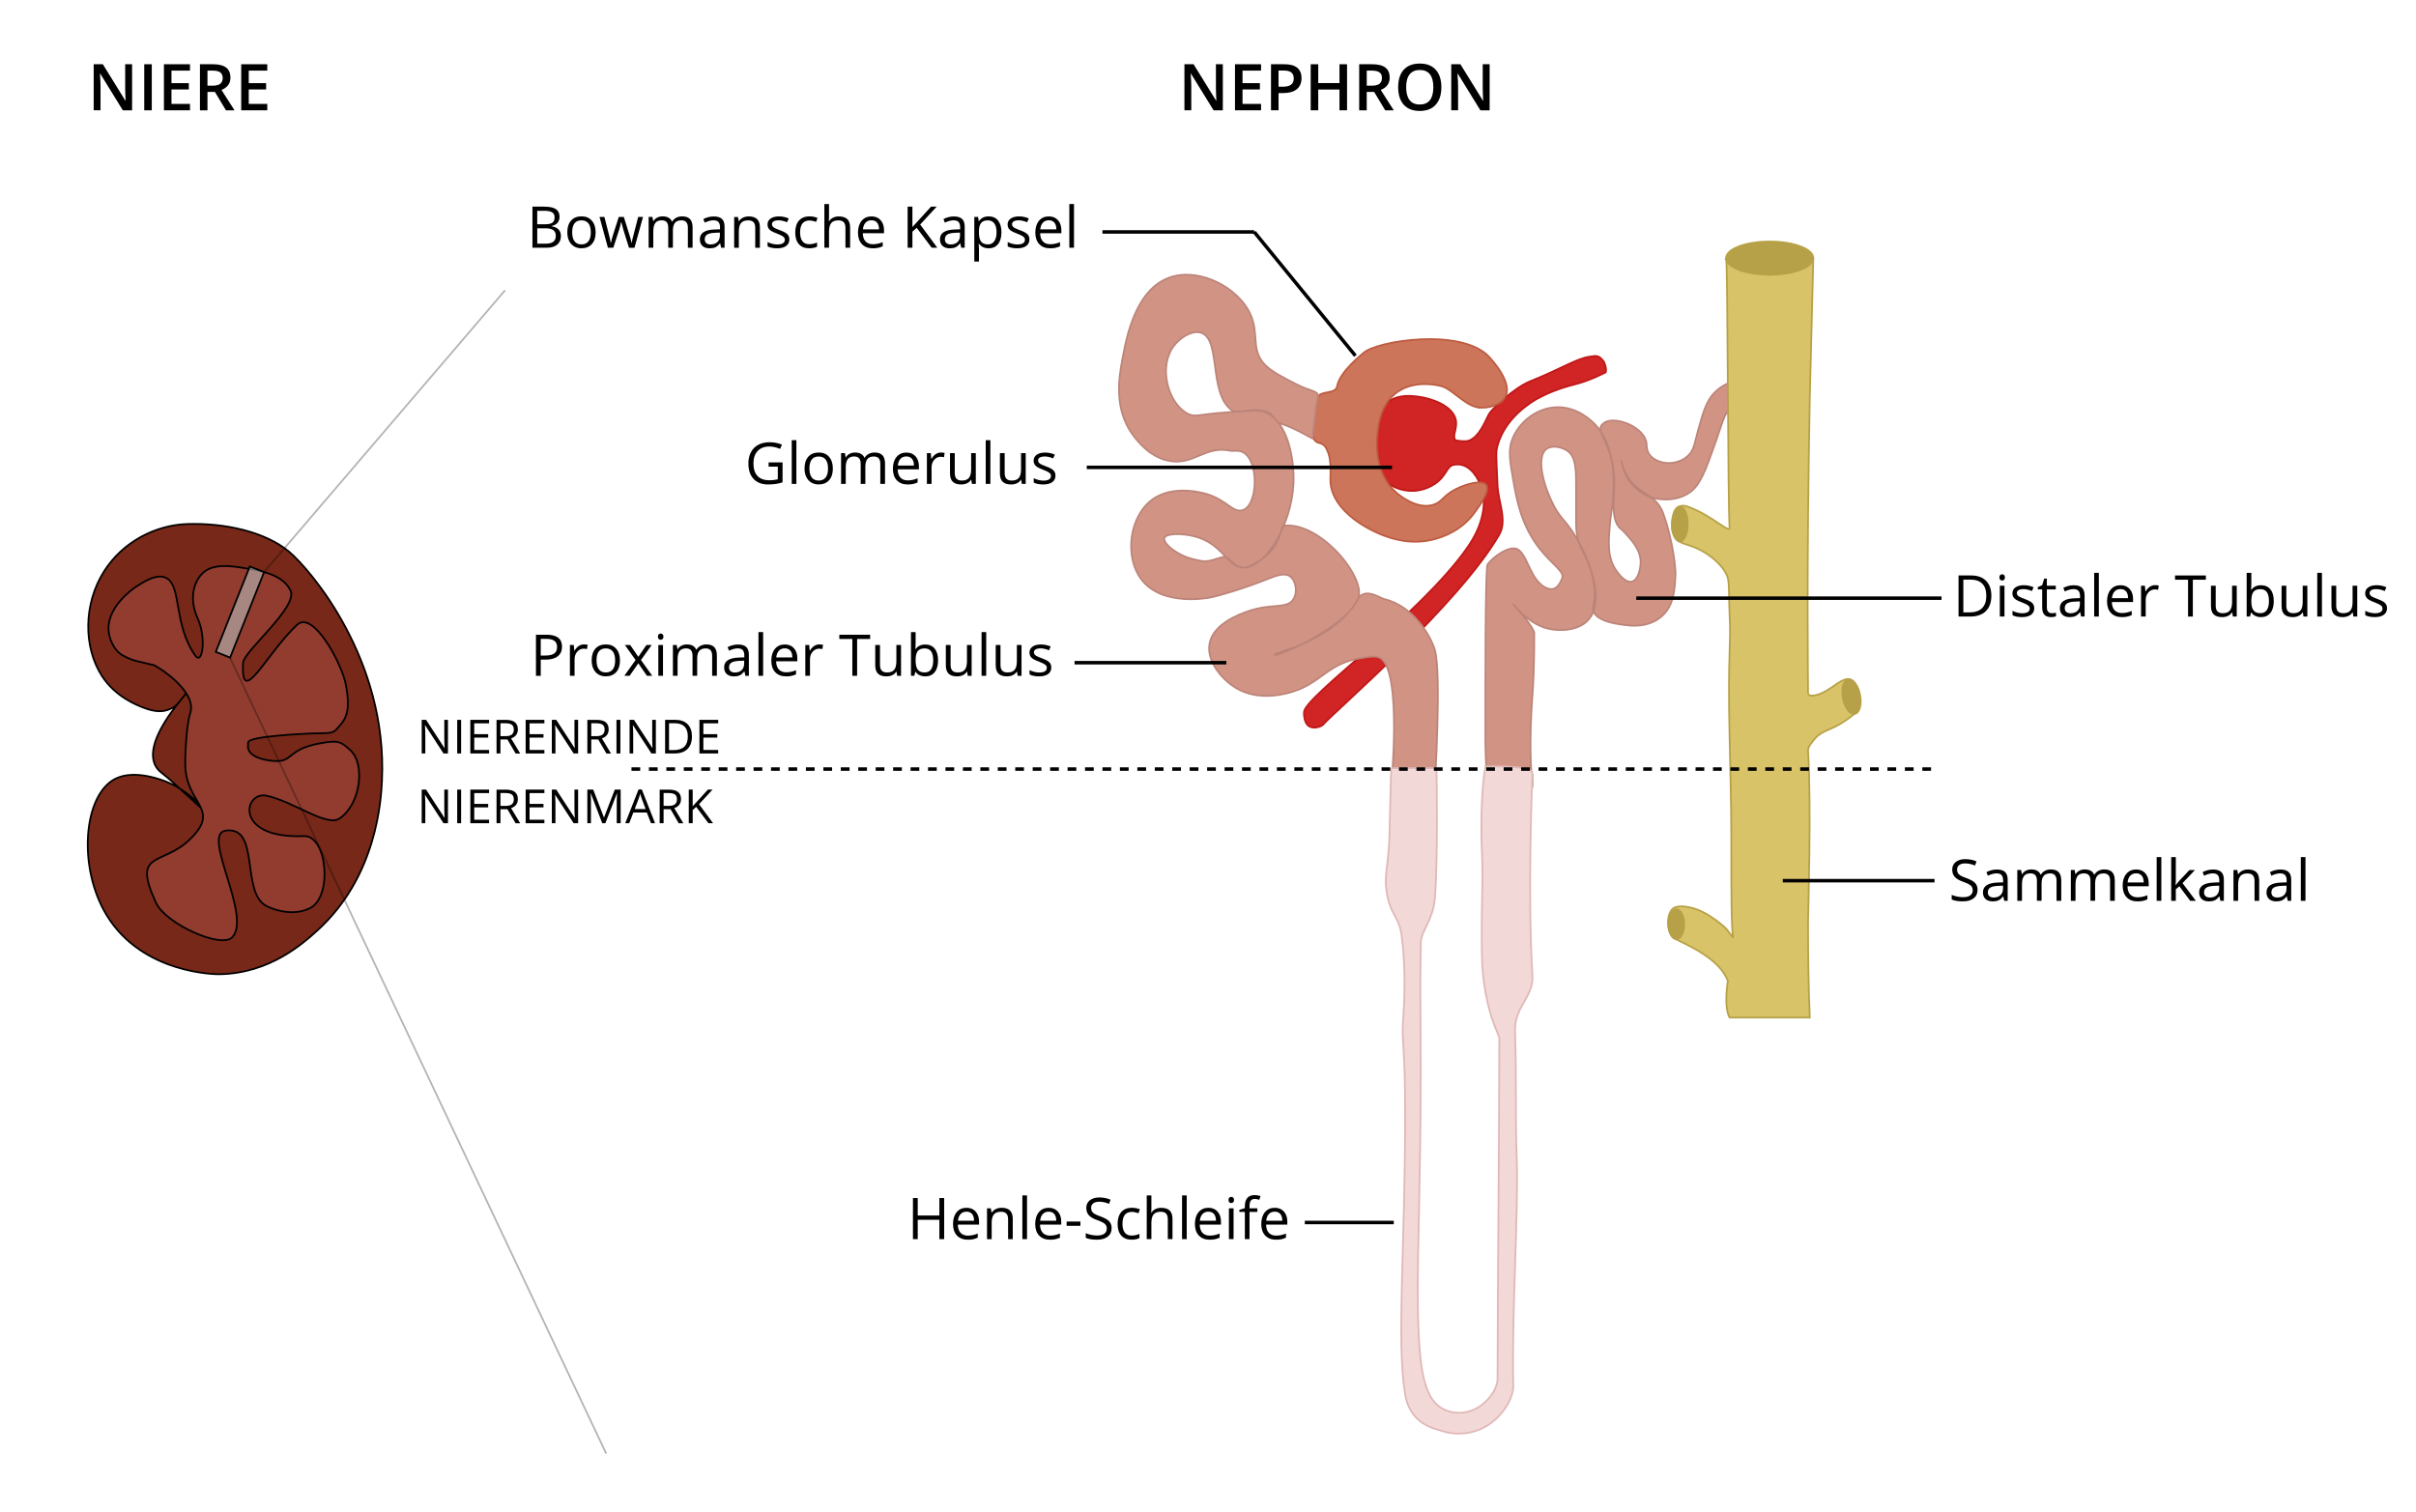 <?xml version="1.0" encoding="UTF-8"?>
<svg xmlns="http://www.w3.org/2000/svg" version="1.1" viewBox="0 0 1385 867">
  <defs>
    <style>
      .cls-1 {
        fill: #d12424;
        stroke: #bf1717;
      }

      .cls-1, .cls-2, .cls-3, .cls-4, .cls-5, .cls-6, .cls-7, .cls-8, .cls-9, .cls-10, .cls-11, .cls-12, .cls-13 {
        stroke-miterlimit: 10;
      }

      .cls-2 {
        opacity: .3;
      }

      .cls-2, .cls-3, .cls-8, .cls-9, .cls-10, .cls-12 {
        stroke: #000;
      }

      .cls-2, .cls-12 {
        fill: #b5b5b5;
        fill-opacity: .62;
      }

      .cls-3 {
        stroke-dasharray: 5 5;
      }

      .cls-3, .cls-10 {
        fill: none;
        stroke-width: 2px;
      }

      .cls-4 {
        fill: #d8c368;
      }

      .cls-4, .cls-5, .cls-6 {
        stroke: #b7a148;
      }

      .cls-5, .cls-6 {
        fill: #b7a148;
      }

      .cls-6 {
        stroke-width: 1.03px;
      }

      .cls-7 {
        fill: #d19484;
        stroke: #bc8479;
      }

      .cls-8 {
        fill: #913c2f;
      }

      .cls-9 {
        fill: #772818;
      }

      .cls-11 {
        fill: #cc755a;
        stroke: #bc5b40;
      }

      .cls-13 {
        fill: #f2d9d7;
        stroke: #e0b8b6;
      }
    </style>
  </defs>
  <g>
    <g id="Ebene_1">
      <path class="cls-1" d="M747.5,408.5c0-9,67-56,94-95,9.1-13.15,11.24-26.39,7-36-2.49-5.63-7.29-12.4-15-11-4.44.8-3.98,6.36-11,11-1.59,1.05-6.03,3.71-12,4-6.89.34-14.19-2.54-19-8-7.16-8.12-7.75-15.46-7-21,.74-5.42,3.9-16.94,11-22,6.46-4.61,13.95-3.56,18-3,6.9.96,19.03,4.92,21,13,1.3,5.3-2.47,9.59,0,12,0,0,5.57,1.13,8,0,5.51-2.56,8.32-9.6,11-15,1.17-2.37,14-15,24-19,17.42-6.97,26.61-13.11,34-14,3.26-.39,4.93-1.31,8,3,0,0,1.77,3.9,1,6,0,0-8.9,4.75-18,7-8.76,2.16-16.41,5.45-21,8-3.91,2.18-18.67,11.11-23,27-1.09,3.99-.76,5.64,0,23,.41,9.33,5.66,19.9,1,28-23,40-95,102-101,109-1.06,1.23-5.3,2.6-8,1-2.88-1.7-3-6.48-3-8Z"></path>
      <path class="cls-11" d="M846.5,233.5c-7.4-1.8-14.15-10.32-20-12-1.28-.37-14.58-3.99-25,3-10.54,7.07-11.58,20.59-12,26-.26,3.33-1.62,21.03,11,32,1.66,1.44,11.61,9.76,21,7,5.28-1.55,5.5-5.16,13-9,5.89-3.02,15.13-5.59,17.5-2.5,2.74,3.58-4.89,13.36-6,15-7.74,11.45-19.36,14.96-23,16-13.68,3.91-25.13-.18-30-2-2.61-.98-26.29-10.16-30-28-1.11-5.35,1.3-13.92-2.5-21.5-2.63-5.25-5.93-1.79-7.5-6.5s-.5-18.5,2.5-23.5c2.19-3.65,10.18-1.38,11-6,1.5-8.5,15-19,15-19,7-7,57-15,72.5,2.5,23.48,26.51-1.35,29.99-7.5,28.5Z"></path>
      <path class="cls-7" d="M755.5,227.5c.68-3.41-4.16-3.01-12-7-7.62-3.88-14.03-7.14-18-11-8.91-8.67-3.27-18.19-9-30-6.96-14.35-27.49-25.4-44-21-21.28,5.68-26.68,34.59-29,47-1.9,10.16-5.37,28.73,6,44,2.32,3.11,10,13.43,22,15,13.44,1.76,19.7-9.1,34-6,2.18.47,7.28-1.77,11,5,4.94,8.98,3.01,26.81-4,29-5.64,1.76-8.74-5.25-20-9-1.31-.44-19.47-6.21-32,3-13.15,9.67-16.18,32.97-6,46,12.25,15.69,38.77,10.27,40,10,4.62-1.01,17.23-4.59,31-10,5.57-2.19,10.62-4.4,14-2,3.37,2.39,4.48,8.93,2,13-3.66,5.99-12.47,2.23-26,7-4.68,1.65-19.5,6.87-22,18-2.28,10.17,6.7,21.02,15,26,13.67,8.2,29.72,3.05,33,2,15.98-5.13,19.65-15.84,38-19,6.36-1.1,9.53-1.64,12,0,12.4,8.27,6,74,6,74h25s4-66,0-79c-2.45-7.95-12.1-24.91-29-29-2.48-.6-11.14-6.89-15,0-14,25-49.21,30.6-48,32,1.44,1.67,41-16,48-32,5.25-12-22-45-43-42-1.43.2-.12,14.61-19,23-9,4-10.75-6.62-16-5-9.23,2.85-9.07,2.96-17,1-8.97-2.22-17.01-9.07-16-12,.94-2.72,9.95-2.77,17-1,16.68,4.18,18.78,17.57,28,18,12.85.6,27.87-24.53,29-48,.68-14.15-3.31-35.8-16-41-3.57-1.46-10.05-.98-23,0-15.73,1.18-17.15,2.71-21,1-10.62-4.72-17.32-24.1-10-37,2.8-4.94,8.89-9.68,14-10,16-1,6,35,21,45,3.43,2.28,16.93-3.94,23,3,7,8-.18.12,23,13,0,0,1-14,3-24Z"></path>
      <path class="cls-7" d="M852.5,448.5s-1-14.99-1-24c0-42,0-88,1-100,.19-2.3,10.1-10.8,16-10,7.28.99,8.15,19.61,19,23,4.79,1.5,6.84-3.05,8-6,1.48-3.76-5.77-7.75-13-17-10.53-13.48-13.07-27.96-15-39-2.11-12.03-3.16-18.05,0-25,4.05-8.91,13.72-16.73,25-17,11.9-.28,20.12,7.98,22,10,14.32,15.36,10.29,43.11,9,52-.1.69-.45,2.99-.69,6.16-.69,8.92-1.3,16.9,2.69,23.84,1.85,3.22,6.24,8.91,10,8,3.56-.86,4.93-7.25,5-11,.13-7.08-5.21-12.77-9-17-2.31-2.58-2.82-2.23-4-4-4-6-2.06-17.07-2-24,.2-24.05-13-30-6-35,5.85-4.18,21.4,1.7,24,10,.89,2.84-.03,5.08,2,8,3.05,4.4,9.01,4.91,10,5,.54.05,7.05.51,12-4,3.75-3.41,3.77-7.08,6-15,2.8-9.95,4.58-16.26,9-21,7.21-7.73,20.77-10.57,25-6,2.7,2.91,2.14,9.43-1,12-3.28,2.68-7.2-.69-12,1-5.44,1.91-6.56,8.39-11,21-5.81,16.48-8.84,24.8-15,29-9.22,6.28-20.38,3.18-21,3-9.39-2.76-13.92-10.18-15-12-1.94-3.28-3.28-10.11-3-9,5,20,19,16,24,30,5.76,16.13,7.15,32,7,35-.42,8.56-.87,17.82-8,24-7.8,6.76-18.28,5.25-20,5-1.27-.18-22.48-1.57-19-12,1-3,2-15-6-30-3.49-6.54-4-12-4-17v-19c0-9.46.3-18.43-5-22-3.3-2.22-8.81-3.42-12-1-6.21,4.71-1.44,21.52,4,32,3.51,6.76,5.91,8.21,10,14,10.06,14.24,20.37,40.61,10,52-5.71,6.27-16.39,6.57-23,5-12.19-2.9-19.65-14.34-20-14-.31.3,9,9,12,16,0,0,.26,19.44-1,36-2.06,26.98-.79,46.66,0,50,.03.15,0-11,0,2,0,6.68-19.04-.17-26-2Z"></path>
      <path class="cls-13" d="M797.5,440.5s-.32,13.67-1,39c-.49,18.46-3.69,22.26-1,35,2.22,10.53,6.6,11.49,8,22,2,15,2,32,1,46-1.29,18.04,1,11,1,57,0,78.03-5,129,0,160,2.84,17.58,17.57,19.84,21,21,8.38,2.83,18.36,1.77,26-3,9.72-6.06,15.17-16.37,15-23-1-40,3.06-99.23,2-130-1-29,0-45-1-73-.51-14.23,10.76-19.83,10-32-3-48,0-116,0-116,0-5-27-4-27-4,0,0-3.24,17.05-2,48,.94,23.52-.37,20.93,0,58,.07,6.61.3,19.84,5,36,2.12,7.31,5,12.37,5,14,0,52-1,153-1,195,0,5.99-5.71,14.45-14,18-5.35,2.29-12.42,2.32-18-1-5.35-3.18-8.01-8.65-10-16-5.01-18.48-3.79-62.43-3-99,2-92,.1-109,1-152,.14-6.69,6.94-12.78,8-25,2-23,1-75,1-75h-26Z"></path>
      <path class="cls-4" d="M989.5,148.5c-1.45,0,2.13.54,8,4,1.16.68,13.06,7.49,24,4,9.95-3.17,14.78-8.5,18-8,0,0-2,79-2,79-2,105-1,162-1,170,0,2.17,5.42,2.25,13-3,6.1-4.22,10.3-7.39,13-3,2.56,4.17,4.76,9.27,3,14-1.26,3.39-3.77,5.11-8,8-8.22,5.61-12.47,4.87-17,10-2.28,2.58-4.13,4.95-4,7,2,32,0,93,0,98,0,41.49,1,51,1,55h-46c-3.49-6.11-1-21-1-21-4.63-12.92-24-21-30-24-5.3-2.65-5.39-13.48-2-17,2.74-2.85,8.42-1.58,11-1,8.45,1.89,16.74,9.05,19,11,1.83,1.58,5.14,6.68,5,6-1-5-1-32-1-41,0-31,0-30.28-1-74-1.13-49.05,1-53,0-70-.43-7.24,0-17-1-21-1.42-5.69-9.53-14.01-20-18-4.32-1.65-7.42-1.79-10-5-3.13-3.9-2.12-9.53-1-14,1-4,4.23-5.35,8-4,14,5,24.33,15.91,24,12-1-12-1-154-2-154Z"></path>
      <ellipse class="cls-5" cx="1014.5" cy="148" rx="25" ry="9.5"></ellipse>
      <ellipse class="cls-5" cx="963" cy="300.5" rx="4.5" ry="10"></ellipse>
      <ellipse class="cls-6" cx="1061.39" cy="399.42" rx="5" ry="10.09" transform="translate(-56.21 206.95) rotate(-10.85)"></ellipse>
      <ellipse class="cls-5" cx="961" cy="530" rx="4.5" ry="8.5"></ellipse>
      <line class="cls-3" x1="362" y1="441" x2="1110" y2="441"></line>
      <line class="cls-10" x1="623" y1="268" x2="798" y2="268"></line>
      <line class="cls-10" x1="719" y1="133" x2="777" y2="204"></line>
      <line class="cls-10" x1="616" y1="380" x2="703" y2="380"></line>
      <line class="cls-10" x1="632" y1="133" x2="719" y2="133"></line>
      <line class="cls-10" x1="938" y1="343" x2="1113" y2="343"></line>
      <line class="cls-10" x1="1022" y1="505" x2="1109" y2="505"></line>
      <line class="cls-10" x1="748" y1="701" x2="799" y2="701"></line>
      <g>
        <path class="cls-9" d="M102.35,402.93c-2.13,2.76-4,3.38-6.28,4.17-2.5.87-6.74,1.56-14.33-1.5-3.17-1.28-15.59-5.97-23.29-17.94-10.8-16.8-10.6-41.39,1.2-60.05,10.84-17.14,29.7-26.47,47.4-27.11,21.85-.78,45.18,4.47,58.8,15.96,11.83,9.97,56.51,61.65,53.12,131.25-.5,10.27-2.66,54.51-36.81,85.63-7.97,7.26-27.42,24.98-56.61,25.31-1.75.02-43.78-.2-64.25-33.6-16.99-27.74-13.49-69.18,4.8-78.48,11.28-5.74,27.68.99,30.22,2.07,11.99,5.12,22.06,16.12,21.63,16.66-.54.66-17.02-15.76-25.33-22.17-19.63-15.12,25.32-57.35,25.52-57.21.1.07-6.79,5.37-15.76,17.02Z"></path>
        <path class="cls-8" d="M88.06,381.36c-9.61-2.37-10.8-2.01-17.18-5.25-6.43-3.27-8.14-11.32-8.35-12.41-2.9-14.74,13.96-26.25,15.03-26.96,4.33-2.87,12.42-8.23,17.89-5.25,8.73,4.75,3.94,26.61,16.46,44.38,4.23,6.01,6.44-10.26,1.43-21.24-4.85-10.62-2.69-20.14,2.39-25.53,6.08-6.47,17.5-4.52,25.77-3.1,8.58,1.47,20.69,3.54,25.05,12.65,4.53,9.45-26.83,34.62-27.2,41.52-1.43,26.72,13.36-5.49,31.02-21.95,9.03-8.42,25.74,22.23,27.92,34.6,1.11,6.31,2.79,15.86-2.62,22.19-7.1,8.31-1.68,3.59-37.22,6.92-19.01,1.78-15.95,3.74-16.22,5.25-.68,3.75,2.73,7.87,13.6,9.07,12.9,1.42,7.69-6.39,27.68-10.02,10.79-1.96,11.88-.87,17.18,3.82,9.01,7.97,6.01,31.43-6.2,39.37-7.27,4.72-26-9.64-41.52-13.12-13.24-2.97-19.33,24.81,21.24,23.14,13.37-.55,16.56,34.77,3.58,41.28-11.44,5.74-24.24-.76-25.05-1.19-15.03-7.92-3.24-46.4-23.62-43.19-13.6,2.15,15.36,49.02,4.06,61.08-6.37,6.8-38.17-7.76-43.66-19.57-14.32-30.78,3.58-20.76,19.8-36.98,17.27-17.27-2.39-19.46-3.1-41.75-.19-6.09.69-23.64,2.86-30.3,4.1-12.56-19.21-27-21-27.44Z"></path>
        <rect class="cls-12" x="133.16" y="324.58" width="8.83" height="52.73" transform="translate(139.42 -26) rotate(21.69)"></rect>
      </g>
      <line class="cls-2" x1="151.65" y1="327.7" x2="289.5" y2="166.5"></line>
      <line class="cls-2" x1="131.65" y1="376.7" x2="347.5" y2="833.5"></line>
    </g>
    <g id="Ebene_2">
      <g>
        <path d="M75.71,63.25h-5.29l-12.99-21.05h-.14l.09,1.17c.17,2.24.25,4.29.25,6.14v13.73h-3.92v-26.41h5.24l12.95,20.94h.11c-.02-.28-.07-1.29-.14-3.03-.07-1.74-.11-3.1-.11-4.07v-13.84h3.96v26.41Z"></path>
        <path d="M82.69,63.25v-26.41h4.32v26.41h-4.32Z"></path>
        <path d="M108.92,63.25h-14.94v-26.41h14.94v3.65h-10.62v7.19h9.95v3.61h-9.95v8.29h10.62v3.67Z"></path>
        <path d="M118.94,52.7v10.55h-4.32v-26.41h7.46c3.41,0,5.93.64,7.57,1.92,1.64,1.28,2.46,3.2,2.46,5.78,0,3.29-1.71,5.63-5.13,7.03l7.46,11.69h-4.91l-6.32-10.55h-4.26ZM118.94,49.12h3c2.01,0,3.47-.37,4.37-1.12.9-.75,1.35-1.85,1.35-3.32s-.49-2.57-1.46-3.22-2.45-.98-4.41-.98h-2.85v8.64Z"></path>
        <path d="M153.22,63.25h-14.94v-26.41h14.94v3.65h-10.62v7.19h9.95v3.61h-9.95v8.29h10.62v3.67Z"></path>
      </g>
      <g>
        <path d="M700.99,63.25h-5.29l-12.99-21.05h-.14l.09,1.17c.17,2.24.25,4.29.25,6.14v13.73h-3.92v-26.41h5.24l12.95,20.94h.11c-.02-.28-.07-1.29-.14-3.03-.07-1.74-.11-3.1-.11-4.07v-13.84h3.96v26.41Z"></path>
        <path d="M722.91,63.25h-14.94v-26.41h14.94v3.65h-10.62v7.19h9.95v3.61h-9.95v8.29h10.62v3.67Z"></path>
        <path d="M746.11,44.82c0,2.76-.9,4.87-2.71,6.34-1.81,1.47-4.38,2.2-7.71,2.2h-2.75v9.88h-4.32v-26.41h7.61c3.3,0,5.77.67,7.42,2.02,1.64,1.35,2.47,3.34,2.47,5.96ZM732.94,49.73h2.29c2.22,0,3.84-.39,4.88-1.16,1.04-.77,1.55-1.98,1.55-3.61,0-1.52-.46-2.65-1.39-3.4-.93-.75-2.37-1.12-4.34-1.12h-3v9.29Z"></path>
        <path d="M772.21,63.25h-4.34v-11.91h-12.18v11.91h-4.32v-26.41h4.32v10.8h12.18v-10.8h4.34v26.41Z"></path>
        <path d="M783.49,52.7v10.55h-4.32v-26.41h7.46c3.41,0,5.93.64,7.57,1.92,1.64,1.28,2.46,3.2,2.46,5.78,0,3.29-1.71,5.63-5.13,7.03l7.46,11.69h-4.91l-6.32-10.55h-4.26ZM783.49,49.12h3c2.01,0,3.47-.37,4.37-1.12.9-.75,1.36-1.85,1.36-3.32s-.49-2.57-1.46-3.22-2.45-.98-4.41-.98h-2.85v8.64Z"></path>
        <path d="M826.27,50.01c0,4.3-1.07,7.64-3.22,10.03-2.15,2.38-5.19,3.58-9.13,3.58s-7.05-1.18-9.19-3.55c-2.14-2.37-3.21-5.73-3.21-10.09s1.08-7.71,3.23-10.04c2.15-2.34,5.22-3.5,9.2-3.5s6.96,1.19,9.11,3.56c2.14,2.37,3.22,5.72,3.22,10.03ZM806.1,50.01c0,3.25.66,5.72,1.97,7.4,1.31,1.68,3.26,2.52,5.83,2.52s4.5-.83,5.81-2.49,1.96-4.14,1.96-7.43-.65-5.7-1.94-7.37c-1.29-1.67-3.23-2.51-5.79-2.51s-4.54.84-5.86,2.51c-1.32,1.67-1.98,4.13-1.98,7.37Z"></path>
        <path d="M853.94,63.25h-5.29l-12.99-21.05h-.14l.09,1.17c.17,2.24.25,4.29.25,6.14v13.73h-3.92v-26.41h5.24l12.95,20.94h.11c-.02-.28-.07-1.29-.14-3.03-.07-1.74-.11-3.1-.11-4.07v-13.84h3.96v26.41Z"></path>
      </g>
      <g>
        <path d="M440.6,265.13h8.01v11.46c-1.25.4-2.51.7-3.8.9s-2.78.31-4.48.31c-3.57,0-6.34-1.06-8.33-3.18-1.99-2.12-2.98-5.09-2.98-8.92,0-2.45.49-4.59,1.47-6.44.98-1.84,2.4-3.25,4.25-4.22s4.01-1.46,6.49-1.46,4.86.46,7.03,1.39l-1.06,2.42c-2.13-.9-4.17-1.35-6.14-1.35-2.87,0-5.11.85-6.72,2.56s-2.42,4.08-2.42,7.11c0,3.18.78,5.59,2.33,7.23,1.55,1.64,3.83,2.47,6.84,2.47,1.63,0,3.23-.19,4.79-.56v-7.25h-5.27v-2.45Z"></path>
        <path d="M456.54,277.48h-2.67v-25.07h2.67v25.07Z"></path>
        <path d="M477.45,268.63c0,2.88-.73,5.13-2.18,6.74s-3.45,2.42-6.01,2.42c-1.58,0-2.98-.37-4.21-1.11s-2.17-1.8-2.84-3.19-1-3.01-1-4.87c0-2.88.72-5.12,2.16-6.73s3.44-2.41,5.99-2.41,4.43.82,5.89,2.47,2.18,3.87,2.18,6.67ZM464,268.63c0,2.26.45,3.97,1.35,5.16s2.23,1.77,3.98,1.77,3.08-.59,3.99-1.76c.91-1.18,1.36-2.9,1.36-5.16s-.45-3.95-1.36-5.12c-.91-1.17-2.25-1.75-4.02-1.75s-3.07.57-3.96,1.72-1.34,2.86-1.34,5.14Z"></path>
        <path d="M504.65,277.48v-11.49c0-1.41-.3-2.46-.9-3.17-.6-.7-1.54-1.06-2.8-1.06-1.67,0-2.9.48-3.69,1.43s-1.19,2.43-1.19,4.42v9.86h-2.67v-11.49c0-1.41-.3-2.46-.9-3.17-.6-.7-1.54-1.06-2.82-1.06-1.68,0-2.9.5-3.68,1.51-.78,1-1.17,2.65-1.17,4.94v9.27h-2.67v-17.66h2.18l.44,2.42h.13c.5-.86,1.22-1.53,2.13-2.01.92-.48,1.95-.73,3.09-.73,2.76,0,4.57,1,5.41,3h.13c.53-.92,1.29-1.65,2.29-2.19s2.14-.81,3.42-.81c2,0,3.49.51,4.49,1.54s1.49,2.67,1.49,4.92v11.52h-2.67Z"></path>
        <path d="M520.3,277.8c-2.61,0-4.67-.79-6.18-2.38-1.51-1.59-2.26-3.8-2.26-6.62s.7-5.11,2.1-6.78c1.4-1.68,3.28-2.51,5.65-2.51,2.21,0,3.96.73,5.25,2.18s1.93,3.38,1.93,5.76v1.69h-12.17c.05,2.07.58,3.65,1.57,4.72s2.39,1.61,4.2,1.61c1.9,0,3.78-.4,5.64-1.19v2.38c-.95.41-1.84.7-2.68.88-.84.18-1.86.27-3.05.27ZM519.57,261.73c-1.42,0-2.55.46-3.39,1.39-.84.92-1.34,2.2-1.49,3.83h9.23c0-1.69-.38-2.98-1.13-3.88-.75-.9-1.83-1.35-3.22-1.35Z"></path>
        <path d="M539.41,259.5c.78,0,1.49.06,2.11.19l-.37,2.48c-.73-.16-1.38-.24-1.93-.24-1.43,0-2.65.58-3.67,1.74-1.01,1.16-1.52,2.6-1.52,4.33v9.47h-2.67v-17.66h2.21l.31,3.27h.13c.66-1.15,1.44-2.04,2.37-2.66s1.94-.93,3.05-.93Z"></path>
        <path d="M547.33,259.82v11.46c0,1.44.33,2.51.98,3.22s1.68,1.06,3.08,1.06c1.85,0,3.2-.5,4.05-1.51.85-1.01,1.28-2.66,1.28-4.95v-9.28h2.67v17.66h-2.21l-.39-2.37h-.15c-.55.87-1.31,1.54-2.28,2-.97.46-2.08.69-3.33.69-2.15,0-3.76-.51-4.83-1.53-1.07-1.02-1.6-2.65-1.6-4.9v-11.55h2.71Z"></path>
        <path d="M567.75,277.48h-2.67v-25.07h2.67v25.07Z"></path>
        <path d="M575.94,259.82v11.46c0,1.44.33,2.51.98,3.22s1.68,1.06,3.08,1.06c1.85,0,3.2-.5,4.05-1.51.85-1.01,1.28-2.66,1.28-4.95v-9.28h2.67v17.66h-2.21l-.39-2.37h-.15c-.55.87-1.31,1.54-2.28,2-.97.46-2.08.69-3.33.69-2.15,0-3.76-.51-4.83-1.53-1.07-1.02-1.6-2.65-1.6-4.9v-11.55h2.71Z"></path>
        <path d="M605.07,272.66c0,1.64-.61,2.91-1.84,3.8s-2.94,1.34-5.16,1.34c-2.34,0-4.17-.37-5.48-1.11v-2.48c.85.43,1.76.77,2.73,1.02s1.91.37,2.81.37c1.4,0,2.47-.22,3.22-.67s1.13-1.13,1.13-2.04c0-.69-.3-1.28-.89-1.76-.6-.49-1.76-1.07-3.49-1.73-1.64-.61-2.81-1.15-3.5-1.6-.69-.46-1.21-.97-1.55-1.55-.34-.58-.51-1.27-.51-2.08,0-1.44.59-2.58,1.76-3.41s2.78-1.25,4.82-1.25c1.9,0,3.76.39,5.58,1.16l-.95,2.18c-1.77-.73-3.38-1.1-4.82-1.1-1.27,0-2.22.2-2.87.6s-.97.95-.97,1.64c0,.47.12.88.36,1.21.24.33.63.65,1.17.95s1.57.74,3.09,1.31c2.09.76,3.51,1.53,4.25,2.3s1.1,1.75,1.1,2.92Z"></path>
      </g>
      <g>
        <path d="M322.18,370.82c0,2.38-.81,4.22-2.44,5.5-1.63,1.28-3.96,1.93-6.98,1.93h-2.77v9.27h-2.74v-23.56h6.11c5.89,0,8.83,2.29,8.83,6.86ZM309.98,375.9h2.47c2.43,0,4.18-.39,5.27-1.18s1.63-2.04,1.63-3.77c0-1.56-.51-2.72-1.53-3.48s-2.61-1.14-4.77-1.14h-3.06v9.57Z"></path>
        <path d="M334.76,369.53c.78,0,1.49.06,2.11.19l-.37,2.48c-.73-.16-1.38-.24-1.93-.24-1.43,0-2.65.58-3.67,1.74-1.01,1.16-1.52,2.6-1.52,4.33v9.47h-2.67v-17.66h2.21l.31,3.27h.13c.66-1.15,1.44-2.04,2.37-2.66s1.94-.93,3.05-.93Z"></path>
        <path d="M355.42,378.67c0,2.88-.73,5.13-2.18,6.74s-3.45,2.42-6.01,2.42c-1.58,0-2.98-.37-4.21-1.11s-2.17-1.8-2.84-3.19-1-3.01-1-4.87c0-2.88.72-5.12,2.16-6.73s3.44-2.41,5.99-2.41,4.43.82,5.89,2.47,2.18,3.87,2.18,6.67ZM341.96,378.67c0,2.26.45,3.97,1.35,5.16s2.23,1.77,3.98,1.77,3.08-.59,3.99-1.76c.91-1.18,1.36-2.9,1.36-5.16s-.45-3.95-1.36-5.12c-.91-1.17-2.25-1.75-4.02-1.75s-3.07.57-3.96,1.72-1.34,2.86-1.34,5.14Z"></path>
        <path d="M364.36,378.48l-6.14-8.62h3.05l4.66,6.77,4.64-6.77h3.01l-6.14,8.62,6.46,9.04h-3.03l-4.95-7.15-5,7.15h-3.03l6.46-9.04Z"></path>
        <path d="M377.17,365.07c0-.61.15-1.06.45-1.35s.68-.43,1.13-.43.8.15,1.11.44.47.74.47,1.34-.16,1.05-.47,1.35c-.31.3-.68.44-1.11.44-.45,0-.83-.15-1.13-.44-.3-.29-.45-.74-.45-1.35ZM380.07,387.52h-2.67v-17.66h2.67v17.66Z"></path>
        <path d="M408.25,387.52v-11.49c0-1.41-.3-2.46-.9-3.17-.6-.7-1.54-1.06-2.8-1.06-1.67,0-2.9.48-3.69,1.43s-1.19,2.43-1.19,4.42v9.86h-2.67v-11.49c0-1.41-.3-2.46-.9-3.17-.6-.7-1.54-1.06-2.82-1.06-1.68,0-2.9.5-3.68,1.51-.78,1-1.17,2.65-1.17,4.94v9.27h-2.67v-17.66h2.18l.44,2.42h.13c.5-.86,1.22-1.53,2.13-2.01.92-.48,1.95-.73,3.09-.73,2.76,0,4.57,1,5.41,3h.13c.53-.92,1.29-1.65,2.29-2.19s2.14-.81,3.42-.81c2,0,3.49.51,4.49,1.54s1.49,2.67,1.49,4.92v11.52h-2.67Z"></path>
        <path d="M427.3,387.52l-.53-2.51h-.13c-.88,1.11-1.76,1.86-2.63,2.25-.88.39-1.97.59-3.28.59-1.75,0-3.12-.45-4.12-1.35s-1.49-2.19-1.49-3.85c0-3.57,2.85-5.44,8.56-5.61l3-.1v-1.1c0-1.39-.3-2.41-.89-3.07-.6-.66-1.55-.99-2.86-.99-1.47,0-3.14.45-5,1.35l-.82-2.05c.87-.47,1.82-.84,2.86-1.11s2.08-.4,3.12-.4c2.11,0,3.67.47,4.68,1.4,1.02.93,1.52,2.43,1.52,4.5v12.05h-1.98ZM421.26,385.63c1.67,0,2.97-.46,3.92-1.37.95-.91,1.43-2.19,1.43-3.83v-1.6l-2.67.11c-2.13.08-3.66.41-4.6.99-.94.59-1.41,1.5-1.41,2.73,0,.97.29,1.7.88,2.21s1.4.76,2.46.76Z"></path>
        <path d="M437.47,387.52h-2.67v-25.07h2.67v25.07Z"></path>
        <path d="M450.6,387.84c-2.61,0-4.67-.79-6.18-2.38-1.51-1.59-2.26-3.8-2.26-6.62s.7-5.11,2.1-6.78c1.4-1.68,3.28-2.51,5.65-2.51,2.21,0,3.96.73,5.25,2.18s1.93,3.38,1.93,5.76v1.69h-12.17c.05,2.07.58,3.65,1.57,4.72s2.39,1.61,4.2,1.61c1.9,0,3.78-.4,5.64-1.19v2.38c-.95.41-1.84.7-2.68.88-.84.18-1.86.27-3.05.27ZM449.87,371.77c-1.42,0-2.55.46-3.39,1.39-.84.92-1.34,2.2-1.49,3.83h9.23c0-1.69-.38-2.98-1.13-3.88-.75-.9-1.83-1.35-3.22-1.35Z"></path>
        <path d="M469.71,369.53c.78,0,1.49.06,2.11.19l-.37,2.48c-.73-.16-1.38-.24-1.93-.24-1.43,0-2.65.58-3.67,1.74-1.01,1.16-1.52,2.6-1.52,4.33v9.47h-2.67v-17.66h2.21l.31,3.27h.13c.66-1.15,1.44-2.04,2.37-2.66s1.94-.93,3.05-.93Z"></path>
        <path d="M491.35,387.52h-2.74v-21.12h-7.46v-2.43h17.66v2.43h-7.46v21.12Z"></path>
        <path d="M504.47,369.86v11.46c0,1.44.33,2.51.98,3.22s1.68,1.06,3.08,1.06c1.85,0,3.2-.5,4.05-1.51.85-1.01,1.28-2.66,1.28-4.95v-9.28h2.67v17.66h-2.21l-.39-2.37h-.15c-.55.87-1.31,1.54-2.28,2-.97.46-2.08.69-3.33.69-2.15,0-3.76-.51-4.83-1.53-1.07-1.02-1.6-2.65-1.6-4.9v-11.55h2.71Z"></path>
        <path d="M530.42,369.57c2.32,0,4.12.79,5.41,2.38,1.28,1.58,1.93,3.83,1.93,6.73s-.65,5.15-1.94,6.76c-1.29,1.61-3.09,2.41-5.39,2.41-1.15,0-2.2-.21-3.15-.64-.95-.42-1.75-1.08-2.39-1.96h-.19l-.56,2.27h-1.92v-25.07h2.67v6.09c0,1.36-.04,2.59-.13,3.67h.13c1.25-1.76,3.09-2.64,5.54-2.64ZM530.04,371.81c-1.83,0-3.14.52-3.95,1.57-.81,1.05-1.21,2.81-1.21,5.29s.41,4.26,1.24,5.33,2.15,1.6,3.98,1.6c1.64,0,2.87-.6,3.67-1.8s1.21-2.92,1.21-5.16-.4-4.01-1.21-5.14-2.05-1.69-3.74-1.69Z"></path>
        <path d="M544.94,369.86v11.46c0,1.44.33,2.51.98,3.22s1.68,1.06,3.08,1.06c1.85,0,3.2-.5,4.05-1.51.85-1.01,1.28-2.66,1.28-4.95v-9.28h2.67v17.66h-2.21l-.39-2.37h-.15c-.55.87-1.31,1.54-2.28,2-.97.46-2.08.69-3.33.69-2.15,0-3.76-.51-4.83-1.53-1.07-1.02-1.6-2.65-1.6-4.9v-11.55h2.71Z"></path>
        <path d="M565.36,387.52h-2.67v-25.07h2.67v25.07Z"></path>
        <path d="M573.54,369.86v11.46c0,1.44.33,2.51.98,3.22s1.68,1.06,3.08,1.06c1.85,0,3.2-.5,4.05-1.51.85-1.01,1.28-2.66,1.28-4.95v-9.28h2.67v17.66h-2.21l-.39-2.37h-.15c-.55.87-1.31,1.54-2.28,2-.97.46-2.08.69-3.33.69-2.15,0-3.76-.51-4.83-1.53-1.07-1.02-1.6-2.65-1.6-4.9v-11.55h2.71Z"></path>
        <path d="M602.68,382.7c0,1.64-.61,2.91-1.84,3.8s-2.94,1.34-5.16,1.34c-2.34,0-4.17-.37-5.48-1.11v-2.48c.85.43,1.76.77,2.73,1.02s1.91.37,2.81.37c1.4,0,2.47-.22,3.22-.67s1.13-1.13,1.13-2.04c0-.69-.3-1.28-.89-1.76-.6-.49-1.76-1.07-3.49-1.73-1.64-.61-2.81-1.15-3.5-1.6-.69-.46-1.21-.97-1.55-1.55-.34-.58-.51-1.27-.51-2.08,0-1.44.59-2.58,1.76-3.41s2.78-1.25,4.82-1.25c1.9,0,3.76.39,5.58,1.16l-.95,2.18c-1.77-.73-3.38-1.1-4.82-1.1-1.27,0-2.22.2-2.87.6s-.97.95-.97,1.64c0,.47.12.88.36,1.21.24.33.63.65,1.17.95s1.57.74,3.09,1.31c2.09.76,3.51,1.53,4.25,2.3s1.1,1.75,1.1,2.92Z"></path>
      </g>
      <g>
        <path d="M1141.57,341.53c0,3.89-1.06,6.86-3.17,8.92-2.11,2.06-5.15,3.09-9.11,3.09h-6.53v-23.56h7.22c3.66,0,6.51,1.02,8.54,3.05,2.03,2.03,3.05,4.87,3.05,8.51ZM1138.67,341.63c0-3.07-.77-5.39-2.31-6.94s-3.83-2.34-6.87-2.34h-3.98v18.82h3.34c3.27,0,5.72-.8,7.36-2.41,1.64-1.61,2.47-3.98,2.47-7.13Z"></path>
        <path d="M1146.19,331.09c0-.61.15-1.06.45-1.35s.68-.43,1.13-.43.8.15,1.11.44.47.74.47,1.34-.16,1.05-.47,1.35c-.31.3-.68.44-1.11.44-.45,0-.83-.15-1.13-.44-.3-.29-.45-.74-.45-1.35ZM1149.09,353.54h-2.67v-17.66h2.67v17.66Z"></path>
        <path d="M1166.16,348.72c0,1.64-.61,2.91-1.84,3.8s-2.94,1.34-5.16,1.34c-2.34,0-4.17-.37-5.48-1.11v-2.48c.85.43,1.76.77,2.73,1.02.97.25,1.91.37,2.81.37,1.4,0,2.47-.22,3.22-.67s1.13-1.13,1.13-2.04c0-.69-.3-1.28-.89-1.76s-1.76-1.07-3.49-1.73c-1.64-.61-2.81-1.15-3.5-1.6-.69-.46-1.21-.97-1.55-1.55-.34-.58-.51-1.27-.51-2.08,0-1.44.58-2.58,1.76-3.41s2.78-1.25,4.82-1.25c1.9,0,3.76.39,5.57,1.16l-.95,2.18c-1.77-.73-3.38-1.1-4.82-1.1-1.27,0-2.22.2-2.87.6s-.97.95-.97,1.64c0,.47.12.88.36,1.21s.63.65,1.17.95,1.57.74,3.09,1.31c2.09.76,3.51,1.53,4.25,2.3.74.77,1.1,1.75,1.1,2.92Z"></path>
        <path d="M1176.21,351.65c.47,0,.93-.03,1.37-.1.44-.07.79-.14,1.05-.22v2.05c-.29.14-.72.25-1.28.35-.56.09-1.07.14-1.52.14-3.42,0-5.12-1.8-5.12-5.4v-10.51h-2.53v-1.29l2.53-1.11,1.13-3.77h1.55v4.09h5.12v2.08h-5.12v10.39c0,1.06.25,1.88.76,2.45.5.57,1.2.85,2.08.85Z"></path>
        <path d="M1193.02,353.54l-.53-2.51h-.13c-.88,1.11-1.76,1.86-2.63,2.25-.88.39-1.97.59-3.28.59-1.75,0-3.12-.45-4.12-1.35-.99-.9-1.49-2.19-1.49-3.85,0-3.57,2.85-5.44,8.56-5.61l3-.1v-1.1c0-1.39-.3-2.41-.89-3.07-.6-.66-1.55-.99-2.86-.99-1.47,0-3.14.45-5,1.35l-.82-2.05c.87-.47,1.82-.84,2.86-1.11,1.04-.27,2.08-.4,3.12-.4,2.11,0,3.67.47,4.68,1.4s1.52,2.43,1.52,4.5v12.05h-1.98ZM1186.97,351.65c1.67,0,2.97-.46,3.92-1.37s1.43-2.19,1.43-3.83v-1.6l-2.67.11c-2.13.08-3.66.41-4.6.99s-1.41,1.5-1.41,2.73c0,.97.29,1.7.88,2.21.58.5,1.4.76,2.46.76Z"></path>
        <path d="M1203.18,353.54h-2.67v-25.07h2.67v25.07Z"></path>
        <path d="M1216.32,353.86c-2.61,0-4.67-.79-6.18-2.38-1.51-1.59-2.26-3.8-2.26-6.62s.7-5.11,2.1-6.78c1.4-1.68,3.28-2.51,5.65-2.51,2.21,0,3.96.73,5.25,2.18s1.93,3.38,1.93,5.76v1.69h-12.17c.05,2.07.58,3.65,1.57,4.72s2.39,1.61,4.2,1.61c1.9,0,3.78-.4,5.64-1.19v2.38c-.95.41-1.84.7-2.68.88-.84.18-1.86.27-3.05.27ZM1215.59,337.79c-1.42,0-2.55.46-3.39,1.39-.84.92-1.34,2.2-1.49,3.83h9.23c0-1.69-.38-2.98-1.13-3.88-.75-.9-1.83-1.35-3.22-1.35Z"></path>
        <path d="M1235.43,335.55c.78,0,1.49.06,2.11.19l-.37,2.48c-.73-.16-1.38-.24-1.93-.24-1.43,0-2.65.58-3.67,1.74s-1.52,2.6-1.52,4.33v9.47h-2.67v-17.66h2.21l.31,3.27h.13c.65-1.15,1.44-2.04,2.37-2.66s1.94-.93,3.05-.93Z"></path>
        <path d="M1257.07,353.54h-2.74v-21.12h-7.46v-2.43h17.66v2.43h-7.46v21.12Z"></path>
        <path d="M1270.18,335.88v11.46c0,1.44.33,2.51.98,3.22.66.71,1.68,1.06,3.08,1.06,1.85,0,3.2-.5,4.05-1.51.85-1.01,1.28-2.66,1.28-4.95v-9.28h2.67v17.66h-2.21l-.39-2.37h-.14c-.55.87-1.31,1.54-2.28,2-.97.46-2.08.69-3.33.69-2.15,0-3.76-.51-4.83-1.53-1.07-1.02-1.6-2.65-1.6-4.9v-11.55h2.71Z"></path>
        <path d="M1296.14,335.59c2.32,0,4.12.79,5.41,2.38,1.28,1.58,1.92,3.83,1.92,6.73s-.65,5.15-1.94,6.76c-1.29,1.61-3.09,2.41-5.39,2.41-1.15,0-2.2-.21-3.15-.64-.95-.42-1.75-1.08-2.39-1.96h-.19l-.56,2.27h-1.92v-25.07h2.68v6.09c0,1.36-.04,2.59-.13,3.67h.13c1.25-1.76,3.09-2.64,5.54-2.64ZM1295.76,337.83c-1.83,0-3.14.52-3.95,1.57-.81,1.05-1.21,2.81-1.21,5.29s.41,4.26,1.24,5.33,2.15,1.6,3.98,1.6c1.64,0,2.87-.6,3.67-1.8.8-1.2,1.21-2.92,1.21-5.16s-.4-4.01-1.21-5.14c-.81-1.13-2.05-1.69-3.74-1.69Z"></path>
        <path d="M1310.66,335.88v11.46c0,1.44.33,2.51.98,3.22.66.71,1.68,1.06,3.08,1.06,1.85,0,3.2-.5,4.05-1.51.85-1.01,1.28-2.66,1.28-4.95v-9.28h2.67v17.66h-2.21l-.39-2.37h-.14c-.55.87-1.31,1.54-2.28,2-.97.46-2.08.69-3.33.69-2.15,0-3.76-.51-4.83-1.53-1.07-1.02-1.6-2.65-1.6-4.9v-11.55h2.71Z"></path>
        <path d="M1331.08,353.54h-2.68v-25.07h2.68v25.07Z"></path>
        <path d="M1339.26,335.88v11.46c0,1.44.33,2.51.98,3.22s1.68,1.06,3.08,1.06c1.85,0,3.2-.5,4.05-1.51.85-1.01,1.28-2.66,1.28-4.95v-9.28h2.67v17.66h-2.21l-.39-2.37h-.15c-.55.87-1.31,1.54-2.28,2s-2.08.69-3.33.69c-2.15,0-3.76-.51-4.83-1.53-1.07-1.02-1.6-2.65-1.6-4.9v-11.55h2.71Z"></path>
        <path d="M1368.39,348.72c0,1.64-.61,2.91-1.84,3.8s-2.94,1.34-5.16,1.34c-2.34,0-4.17-.37-5.48-1.11v-2.48c.85.43,1.76.77,2.73,1.02s1.91.37,2.81.37c1.4,0,2.47-.22,3.22-.67s1.13-1.13,1.13-2.04c0-.69-.3-1.28-.89-1.76-.6-.49-1.76-1.07-3.49-1.73-1.64-.61-2.81-1.15-3.5-1.6-.69-.46-1.21-.97-1.55-1.55-.34-.58-.51-1.27-.51-2.08,0-1.44.58-2.58,1.76-3.41,1.17-.83,2.78-1.25,4.82-1.25,1.9,0,3.76.39,5.58,1.16l-.95,2.18c-1.77-.73-3.38-1.1-4.82-1.1-1.27,0-2.22.2-2.87.6s-.97.95-.97,1.64c0,.47.12.88.36,1.21.24.33.63.65,1.17.95s1.57.74,3.09,1.31c2.09.76,3.51,1.53,4.25,2.3s1.1,1.75,1.1,2.92Z"></path>
      </g>
      <g>
        <path d="M1133.66,510.27c0,2.07-.75,3.69-2.26,4.85s-3.54,1.74-6.12,1.74c-2.79,0-4.94-.36-6.45-1.08v-2.64c.97.41,2.02.73,3.16.97s2.27.35,3.38.35c1.83,0,3.2-.35,4.12-1.04.92-.69,1.39-1.66,1.39-2.89,0-.82-.16-1.48-.49-2.01-.33-.52-.88-1-1.64-1.44-.77-.44-1.94-.94-3.5-1.5-2.19-.78-3.76-1.71-4.7-2.79-.94-1.07-1.41-2.48-1.41-4.21,0-1.82.68-3.26,2.05-4.33s3.17-1.61,5.41-1.61,4.5.43,6.46,1.29l-.85,2.38c-1.94-.82-3.83-1.22-5.67-1.22-1.45,0-2.58.31-3.4.93s-1.22,1.49-1.22,2.59c0,.82.15,1.49.45,2.01.3.52.81,1,1.52,1.43.71.43,1.81.92,3.28,1.44,2.47.88,4.17,1.83,5.1,2.84.93,1.01,1.39,2.32,1.39,3.93Z"></path>
        <path d="M1148.93,516.54l-.53-2.51h-.13c-.88,1.11-1.76,1.86-2.63,2.25-.88.39-1.97.59-3.28.59-1.75,0-3.12-.45-4.12-1.35-.99-.9-1.49-2.19-1.49-3.85,0-3.57,2.85-5.44,8.56-5.61l3-.1v-1.1c0-1.39-.3-2.41-.89-3.07-.6-.66-1.55-.99-2.86-.99-1.47,0-3.14.45-5,1.35l-.82-2.05c.87-.47,1.82-.84,2.86-1.11,1.04-.27,2.08-.4,3.12-.4,2.11,0,3.67.47,4.68,1.4,1.02.93,1.52,2.43,1.52,4.5v12.05h-1.98ZM1142.89,514.65c1.67,0,2.97-.46,3.92-1.37.95-.91,1.43-2.19,1.43-3.83v-1.6l-2.67.11c-2.13.08-3.66.41-4.6.99-.94.59-1.41,1.5-1.41,2.73,0,.97.29,1.7.88,2.21.59.5,1.41.76,2.46.76Z"></path>
        <path d="M1178.94,516.54v-11.49c0-1.41-.3-2.46-.9-3.17-.6-.7-1.54-1.06-2.8-1.06-1.67,0-2.89.48-3.69,1.43s-1.19,2.43-1.19,4.42v9.86h-2.67v-11.49c0-1.41-.3-2.46-.9-3.17-.6-.7-1.54-1.06-2.82-1.06-1.68,0-2.9.5-3.68,1.51-.78,1-1.17,2.65-1.17,4.94v9.27h-2.67v-17.66h2.17l.44,2.42h.13c.5-.86,1.22-1.53,2.13-2.01.92-.48,1.95-.73,3.09-.73,2.76,0,4.57,1,5.41,3h.13c.53-.92,1.29-1.65,2.29-2.19s2.14-.81,3.42-.81c2,0,3.49.51,4.49,1.54.99,1.03,1.49,2.67,1.49,4.92v11.52h-2.67Z"></path>
        <path d="M1209.63,516.54v-11.49c0-1.41-.3-2.46-.9-3.17-.6-.7-1.54-1.06-2.8-1.06-1.67,0-2.9.48-3.69,1.43s-1.19,2.43-1.19,4.42v9.86h-2.67v-11.49c0-1.41-.3-2.46-.9-3.17-.6-.7-1.54-1.06-2.82-1.06-1.68,0-2.9.5-3.68,1.51-.78,1-1.17,2.65-1.17,4.94v9.27h-2.67v-17.66h2.18l.43,2.42h.13c.5-.86,1.22-1.53,2.13-2.01.92-.48,1.95-.73,3.09-.73,2.76,0,4.57,1,5.41,3h.13c.53-.92,1.29-1.65,2.29-2.19s2.14-.81,3.42-.81c2,0,3.49.51,4.49,1.54.99,1.03,1.49,2.67,1.49,4.92v11.52h-2.67Z"></path>
        <path d="M1225.28,516.86c-2.61,0-4.67-.79-6.18-2.38-1.51-1.59-2.26-3.8-2.26-6.62s.7-5.11,2.1-6.78c1.4-1.68,3.28-2.51,5.65-2.51,2.21,0,3.96.73,5.25,2.18s1.93,3.38,1.93,5.76v1.69h-12.17c.05,2.07.58,3.65,1.57,4.72.99,1.07,2.39,1.61,4.2,1.61,1.9,0,3.78-.4,5.64-1.19v2.38c-.95.41-1.84.7-2.68.88-.84.18-1.86.27-3.05.27ZM1224.55,500.79c-1.42,0-2.55.46-3.39,1.39-.84.92-1.34,2.2-1.49,3.83h9.23c0-1.69-.38-2.98-1.13-3.88-.75-.9-1.83-1.35-3.22-1.35Z"></path>
        <path d="M1239.01,516.54h-2.67v-25.07h2.67v25.07Z"></path>
        <path d="M1247.32,507.5c.46-.66,1.17-1.51,2.11-2.58l5.7-6.04h3.17l-7.15,7.52,7.65,10.14h-3.24l-6.24-8.35-2.01,1.74v6.61h-2.64v-25.07h2.64v13.29c0,.59-.04,1.5-.13,2.74h.13Z"></path>
        <path d="M1272.86,516.54l-.53-2.51h-.13c-.88,1.11-1.76,1.86-2.63,2.25-.88.39-1.97.59-3.28.59-1.75,0-3.12-.45-4.12-1.35-.99-.9-1.49-2.19-1.49-3.85,0-3.57,2.85-5.44,8.56-5.61l3-.1v-1.1c0-1.39-.3-2.41-.89-3.07-.6-.66-1.55-.99-2.86-.99-1.47,0-3.14.45-5,1.35l-.82-2.05c.87-.47,1.82-.84,2.86-1.11,1.04-.27,2.08-.4,3.12-.4,2.11,0,3.67.47,4.68,1.4,1.02.93,1.52,2.43,1.52,4.5v12.05h-1.98ZM1266.82,514.65c1.67,0,2.97-.46,3.92-1.37.95-.91,1.43-2.19,1.43-3.83v-1.6l-2.67.11c-2.13.08-3.66.41-4.6.99-.94.59-1.41,1.5-1.41,2.73,0,.97.29,1.7.88,2.21.58.5,1.4.76,2.46.76Z"></path>
        <path d="M1292.44,516.54v-11.42c0-1.44-.33-2.51-.98-3.22s-1.68-1.06-3.08-1.06c-1.85,0-3.2.5-4.06,1.5s-1.29,2.65-1.29,4.95v9.27h-2.67v-17.66h2.18l.43,2.42h.13c.55-.87,1.32-1.54,2.3-2.02.99-.48,2.09-.72,3.3-.72,2.13,0,3.73.51,4.8,1.54s1.61,2.67,1.61,4.92v11.52h-2.67Z"></path>
        <path d="M1311.47,516.54l-.53-2.51h-.13c-.88,1.11-1.76,1.86-2.63,2.25-.88.39-1.97.59-3.28.59-1.75,0-3.12-.45-4.12-1.35-.99-.9-1.49-2.19-1.49-3.85,0-3.57,2.85-5.44,8.56-5.61l3-.1v-1.1c0-1.39-.3-2.41-.89-3.07-.6-.66-1.55-.99-2.86-.99-1.47,0-3.14.45-5,1.35l-.82-2.05c.87-.47,1.82-.84,2.86-1.11,1.04-.27,2.08-.4,3.12-.4,2.11,0,3.67.47,4.68,1.4,1.02.93,1.52,2.43,1.52,4.5v12.05h-1.98ZM1305.43,514.65c1.67,0,2.97-.46,3.92-1.37.95-.91,1.43-2.19,1.43-3.83v-1.6l-2.67.11c-2.13.08-3.66.41-4.6.99-.94.59-1.41,1.5-1.41,2.73,0,.97.29,1.7.88,2.21.58.5,1.4.76,2.46.76Z"></path>
        <path d="M1321.64,516.54h-2.67v-25.07h2.67v25.07Z"></path>
      </g>
      <g>
        <path d="M541.25,710.54h-2.74v-11.09h-12.41v11.09h-2.74v-23.56h2.74v10.02h12.41v-10.02h2.74v23.56Z"></path>
        <path d="M554.77,710.86c-2.61,0-4.67-.79-6.18-2.38-1.51-1.59-2.26-3.8-2.26-6.62s.7-5.11,2.1-6.78c1.4-1.68,3.28-2.51,5.65-2.51,2.21,0,3.96.73,5.25,2.18,1.29,1.46,1.93,3.38,1.93,5.76v1.69h-12.17c.05,2.07.58,3.65,1.57,4.72s2.39,1.61,4.2,1.61c1.9,0,3.78-.4,5.64-1.19v2.38c-.95.41-1.84.7-2.68.88-.84.18-1.86.27-3.05.27ZM554.04,694.79c-1.42,0-2.55.46-3.39,1.39-.84.92-1.34,2.2-1.49,3.83h9.23c0-1.69-.38-2.98-1.13-3.88-.75-.9-1.83-1.34-3.22-1.34Z"></path>
        <path d="M577.9,710.54v-11.42c0-1.44-.33-2.51-.98-3.22s-1.68-1.06-3.08-1.06c-1.85,0-3.2.5-4.06,1.5s-1.29,2.65-1.29,4.95v9.26h-2.67v-17.66h2.18l.44,2.42h.13c.55-.87,1.32-1.54,2.3-2.02.99-.48,2.09-.72,3.3-.72,2.13,0,3.73.51,4.8,1.54,1.07,1.03,1.61,2.67,1.61,4.92v11.52h-2.67Z"></path>
        <path d="M588.75,710.54h-2.67v-25.07h2.67v25.07Z"></path>
        <path d="M601.88,710.86c-2.61,0-4.67-.79-6.18-2.38-1.51-1.59-2.26-3.8-2.26-6.62s.7-5.11,2.1-6.78c1.4-1.68,3.28-2.51,5.65-2.51,2.21,0,3.96.73,5.25,2.18,1.29,1.46,1.93,3.38,1.93,5.76v1.69h-12.17c.05,2.07.58,3.65,1.57,4.72s2.39,1.61,4.2,1.61c1.9,0,3.78-.4,5.64-1.19v2.38c-.95.41-1.84.7-2.68.88-.84.18-1.86.27-3.05.27ZM601.16,694.79c-1.42,0-2.55.46-3.39,1.39-.84.92-1.34,2.2-1.49,3.83h9.23c0-1.69-.38-2.98-1.13-3.88-.75-.9-1.83-1.34-3.22-1.34Z"></path>
        <path d="M611.45,702.91v-2.45h7.91v2.45h-7.91Z"></path>
        <path d="M637.25,704.27c0,2.07-.75,3.69-2.26,4.85s-3.54,1.74-6.12,1.74c-2.79,0-4.94-.36-6.45-1.08v-2.64c.97.41,2.02.73,3.16.97s2.27.35,3.38.35c1.83,0,3.2-.35,4.12-1.04.92-.69,1.39-1.66,1.39-2.89,0-.82-.16-1.49-.49-2.01-.33-.52-.88-1-1.64-1.44-.77-.44-1.94-.94-3.5-1.5-2.19-.78-3.76-1.71-4.7-2.79s-1.41-2.48-1.41-4.21c0-1.82.68-3.26,2.05-4.33s3.17-1.61,5.41-1.61,4.5.43,6.46,1.29l-.85,2.38c-1.94-.82-3.83-1.22-5.67-1.22-1.45,0-2.58.31-3.4.93s-1.22,1.49-1.22,2.59c0,.82.15,1.49.45,2.01.3.52.81,1,1.52,1.43.71.43,1.81.92,3.28,1.44,2.47.88,4.17,1.83,5.1,2.84.93,1.01,1.39,2.32,1.39,3.93Z"></path>
        <path d="M648.72,710.86c-2.56,0-4.54-.79-5.94-2.36-1.4-1.57-2.1-3.8-2.1-6.68s.71-5.24,2.14-6.85c1.42-1.61,3.45-2.42,6.08-2.42.85,0,1.7.09,2.55.27s1.51.4,2,.64l-.82,2.27c-.59-.24-1.24-.43-1.93-.59-.7-.16-1.32-.23-1.85-.23-3.59,0-5.38,2.29-5.38,6.86,0,2.17.44,3.83,1.31,5s2.17,1.74,3.89,1.74c1.47,0,2.98-.32,4.53-.95v2.37c-1.18.61-2.67.92-4.46.92Z"></path>
        <path d="M669.46,710.54v-11.42c0-1.44-.33-2.51-.98-3.22s-1.68-1.06-3.08-1.06c-1.86,0-3.21.5-4.07,1.51-.85,1.01-1.28,2.66-1.28,4.96v9.23h-2.67v-25.07h2.67v7.59c0,.91-.04,1.67-.13,2.27h.16c.53-.85,1.28-1.52,2.25-2.01.97-.49,2.08-.73,3.33-.73,2.16,0,3.78.51,4.86,1.54,1.08,1.03,1.62,2.66,1.62,4.89v11.52h-2.67Z"></path>
        <path d="M680.3,710.54h-2.67v-25.07h2.67v25.07Z"></path>
        <path d="M693.44,710.86c-2.61,0-4.67-.79-6.18-2.38-1.51-1.59-2.26-3.8-2.26-6.62s.7-5.11,2.1-6.78c1.4-1.68,3.28-2.51,5.65-2.51,2.21,0,3.96.73,5.25,2.18,1.29,1.46,1.93,3.38,1.93,5.76v1.69h-12.17c.05,2.07.58,3.65,1.57,4.72s2.39,1.61,4.2,1.61c1.9,0,3.78-.4,5.64-1.19v2.38c-.95.41-1.84.7-2.68.88-.84.18-1.86.27-3.05.27ZM692.71,694.79c-1.42,0-2.55.46-3.39,1.39-.84.92-1.34,2.2-1.49,3.83h9.23c0-1.69-.38-2.98-1.13-3.88-.75-.9-1.83-1.34-3.22-1.34Z"></path>
        <path d="M704.26,688.09c0-.61.15-1.06.45-1.35.3-.28.68-.43,1.13-.43s.8.14,1.11.43.47.74.47,1.34-.16,1.05-.47,1.34c-.31.3-.68.44-1.11.44-.45,0-.83-.15-1.13-.44-.3-.29-.45-.74-.45-1.34ZM707.16,710.54h-2.67v-17.66h2.67v17.66Z"></path>
        <path d="M720.8,694.95h-4.5v15.58h-2.67v-15.58h-3.16v-1.21l3.16-.97v-.98c0-4.34,1.9-6.51,5.69-6.51.93,0,2.03.19,3.29.56l-.69,2.14c-1.03-.33-1.91-.5-2.64-.5-1.01,0-1.76.34-2.24,1.01-.48.67-.73,1.75-.73,3.23v1.14h4.5v2.08Z"></path>
        <path d="M731.48,710.86c-2.61,0-4.67-.79-6.18-2.38-1.51-1.59-2.26-3.8-2.26-6.62s.7-5.11,2.1-6.78c1.4-1.68,3.28-2.51,5.65-2.51,2.21,0,3.96.73,5.25,2.18,1.29,1.46,1.93,3.38,1.93,5.76v1.69h-12.17c.05,2.07.58,3.65,1.57,4.72s2.39,1.61,4.2,1.61c1.9,0,3.78-.4,5.64-1.19v2.38c-.95.41-1.84.7-2.68.88-.84.18-1.86.27-3.05.27ZM730.75,694.79c-1.42,0-2.55.46-3.39,1.39-.84.92-1.34,2.2-1.49,3.83h9.23c0-1.69-.38-2.98-1.13-3.88-.75-.9-1.83-1.34-3.22-1.34Z"></path>
      </g>
      <g>
        <path d="M305.24,118.5h6.65c3.13,0,5.39.47,6.78,1.4s2.09,2.41,2.09,4.43c0,1.4-.39,2.55-1.17,3.46-.78.91-1.91,1.5-3.41,1.76v.16c3.58.61,5.37,2.49,5.37,5.64,0,2.11-.71,3.75-2.13,4.93-1.42,1.18-3.41,1.77-5.97,1.77h-8.22v-23.56ZM307.98,128.59h4.51c1.93,0,3.32-.3,4.17-.91s1.27-1.63,1.27-3.07c0-1.32-.47-2.27-1.42-2.86s-2.45-.88-4.51-.88h-4.03v7.72ZM307.98,130.91v8.81h4.91c1.9,0,3.33-.37,4.29-1.1.96-.74,1.44-1.89,1.44-3.46,0-1.46-.49-2.54-1.47-3.22-.98-.69-2.48-1.03-4.49-1.03h-4.69Z"></path>
        <path d="M341.46,133.21c0,2.88-.73,5.13-2.18,6.74s-3.45,2.42-6.01,2.42c-1.58,0-2.98-.37-4.21-1.11s-2.17-1.8-2.84-3.19-1-3.01-1-4.87c0-2.88.72-5.12,2.16-6.73s3.44-2.41,5.99-2.41,4.43.82,5.89,2.47,2.18,3.87,2.18,6.67ZM328.01,133.21c0,2.26.45,3.97,1.35,5.16s2.23,1.77,3.98,1.77,3.08-.59,3.99-1.76c.91-1.18,1.36-2.9,1.36-5.16s-.45-3.95-1.36-5.12c-.91-1.17-2.25-1.75-4.02-1.75s-3.07.57-3.96,1.72-1.34,2.86-1.34,5.14Z"></path>
        <path d="M360.57,142.06l-3.24-10.36c-.2-.63-.59-2.07-1.14-4.32h-.13c-.43,1.88-.81,3.33-1.13,4.35l-3.34,10.33h-3.09l-4.82-17.66h2.8c1.14,4.44,2.01,7.81,2.6,10.14.6,2.32.94,3.88,1.02,4.69h.13c.12-.61.31-1.4.57-2.38.26-.97.49-1.74.68-2.31l3.24-10.14h2.9l3.16,10.14c.6,1.85,1.01,3.4,1.22,4.66h.13c.04-.39.16-.98.35-1.79s1.31-5.14,3.36-13h2.77l-4.88,17.66h-3.17Z"></path>
        <path d="M394.33,142.06v-11.49c0-1.41-.3-2.46-.9-3.17-.6-.7-1.54-1.06-2.8-1.06-1.67,0-2.9.48-3.69,1.43s-1.19,2.43-1.19,4.42v9.86h-2.67v-11.49c0-1.41-.3-2.46-.9-3.17-.6-.7-1.54-1.06-2.82-1.06-1.68,0-2.9.5-3.68,1.51-.78,1-1.17,2.65-1.17,4.94v9.27h-2.67v-17.66h2.18l.44,2.42h.13c.5-.86,1.22-1.53,2.13-2.01.92-.48,1.95-.73,3.09-.73,2.76,0,4.57,1,5.41,3h.13c.53-.92,1.29-1.65,2.29-2.19s2.14-.81,3.42-.81c2,0,3.49.51,4.49,1.54s1.49,2.67,1.49,4.92v11.52h-2.67Z"></path>
        <path d="M413.38,142.06l-.53-2.51h-.13c-.88,1.11-1.76,1.86-2.63,2.25-.88.39-1.97.59-3.28.59-1.75,0-3.12-.45-4.12-1.35s-1.49-2.19-1.49-3.85c0-3.57,2.85-5.44,8.56-5.61l3-.1v-1.1c0-1.39-.3-2.41-.89-3.07-.6-.66-1.55-.99-2.86-.99-1.47,0-3.14.45-5,1.35l-.82-2.05c.87-.47,1.82-.84,2.86-1.11s2.08-.4,3.12-.4c2.11,0,3.67.47,4.68,1.4,1.02.93,1.52,2.43,1.52,4.5v12.05h-1.98ZM407.33,140.17c1.67,0,2.97-.46,3.92-1.37.95-.91,1.43-2.19,1.43-3.83v-1.6l-2.67.11c-2.13.08-3.66.41-4.6.99-.94.59-1.41,1.5-1.41,2.73,0,.97.29,1.7.88,2.21s1.4.76,2.46.76Z"></path>
        <path d="M432.95,142.06v-11.42c0-1.44-.33-2.51-.98-3.22s-1.68-1.06-3.08-1.06c-1.85,0-3.2.5-4.06,1.5s-1.29,2.65-1.29,4.95v9.27h-2.67v-17.66h2.18l.44,2.42h.13c.55-.87,1.32-1.54,2.3-2.02.99-.48,2.09-.72,3.3-.72,2.13,0,3.73.51,4.8,1.54s1.61,2.67,1.61,4.92v11.52h-2.67Z"></path>
        <path d="M452.51,137.24c0,1.64-.61,2.91-1.84,3.8s-2.94,1.34-5.16,1.34c-2.34,0-4.17-.37-5.48-1.11v-2.48c.85.43,1.76.77,2.73,1.02s1.91.37,2.81.37c1.4,0,2.47-.22,3.22-.67s1.13-1.13,1.13-2.04c0-.69-.3-1.28-.89-1.76-.6-.49-1.76-1.07-3.49-1.73-1.64-.61-2.81-1.15-3.5-1.6-.69-.46-1.21-.97-1.55-1.55-.34-.58-.51-1.27-.51-2.08,0-1.44.59-2.58,1.76-3.41s2.78-1.25,4.82-1.25c1.9,0,3.76.39,5.58,1.16l-.95,2.18c-1.77-.73-3.38-1.1-4.82-1.1-1.27,0-2.22.2-2.87.6s-.97.95-.97,1.64c0,.47.12.88.36,1.21.24.33.63.65,1.17.95s1.57.74,3.09,1.31c2.09.76,3.51,1.53,4.25,2.3s1.1,1.75,1.1,2.92Z"></path>
        <path d="M463.92,142.38c-2.56,0-4.54-.79-5.94-2.36-1.4-1.57-2.1-3.8-2.1-6.68s.71-5.24,2.14-6.85c1.42-1.61,3.45-2.42,6.08-2.42.85,0,1.7.09,2.55.27s1.51.4,2,.64l-.82,2.27c-.59-.24-1.24-.43-1.93-.59s-1.32-.23-1.85-.23c-3.59,0-5.38,2.29-5.38,6.86,0,2.17.44,3.83,1.31,5s2.17,1.74,3.89,1.74c1.47,0,2.98-.32,4.53-.95v2.37c-1.18.61-2.67.92-4.46.92Z"></path>
        <path d="M484.66,142.06v-11.42c0-1.44-.33-2.51-.98-3.22s-1.68-1.06-3.08-1.06c-1.86,0-3.21.5-4.07,1.51-.85,1.01-1.28,2.66-1.28,4.96v9.23h-2.67v-25.07h2.67v7.59c0,.91-.04,1.67-.13,2.27h.16c.53-.85,1.28-1.52,2.25-2.01.97-.49,2.08-.73,3.33-.73,2.16,0,3.78.51,4.86,1.54,1.08,1.03,1.62,2.66,1.62,4.89v11.52h-2.67Z"></path>
        <path d="M500.29,142.38c-2.61,0-4.67-.79-6.18-2.38-1.51-1.59-2.26-3.8-2.26-6.62s.7-5.11,2.1-6.78c1.4-1.68,3.28-2.51,5.65-2.51,2.21,0,3.96.73,5.25,2.18s1.93,3.38,1.93,5.76v1.69h-12.17c.05,2.07.58,3.65,1.57,4.72s2.39,1.61,4.2,1.61c1.9,0,3.78-.4,5.64-1.19v2.38c-.95.41-1.84.7-2.68.88-.84.18-1.86.27-3.05.27ZM499.56,126.31c-1.42,0-2.55.46-3.39,1.39-.84.92-1.34,2.2-1.49,3.83h9.23c0-1.69-.38-2.98-1.13-3.88-.75-.9-1.83-1.35-3.22-1.35Z"></path>
        <path d="M537.33,142.06h-3.22l-8.59-11.42-2.47,2.19v9.23h-2.74v-23.56h2.74v11.68l10.68-11.68h3.24l-9.47,10.23,9.83,13.33Z"></path>
        <path d="M551.03,142.06l-.53-2.51h-.13c-.88,1.11-1.76,1.86-2.63,2.25-.88.39-1.97.59-3.28.59-1.75,0-3.12-.45-4.12-1.35s-1.49-2.19-1.49-3.85c0-3.57,2.85-5.44,8.56-5.61l3-.1v-1.1c0-1.39-.3-2.41-.89-3.07-.6-.66-1.55-.99-2.86-.99-1.47,0-3.14.45-5,1.35l-.82-2.05c.87-.47,1.82-.84,2.86-1.11s2.08-.4,3.12-.4c2.11,0,3.67.47,4.68,1.4,1.02.93,1.52,2.43,1.52,4.5v12.05h-1.98ZM544.99,140.17c1.67,0,2.97-.46,3.92-1.37.95-.91,1.43-2.19,1.43-3.83v-1.6l-2.67.11c-2.13.08-3.66.41-4.6.99-.94.59-1.41,1.5-1.41,2.73,0,.97.29,1.7.88,2.21s1.4.76,2.46.76Z"></path>
        <path d="M566.74,142.38c-1.15,0-2.2-.21-3.15-.64-.95-.42-1.75-1.08-2.39-1.96h-.19c.13,1.03.19,2.01.19,2.93v7.27h-2.67v-25.59h2.18l.37,2.42h.13c.69-.97,1.49-1.67,2.4-2.09s1.96-.64,3.14-.64c2.34,0,4.15.8,5.42,2.4,1.27,1.6,1.91,3.85,1.91,6.74s-.65,5.15-1.94,6.76c-1.29,1.61-3.09,2.41-5.39,2.41ZM566.35,126.35c-1.8,0-3.11.5-3.92,1.5s-1.22,2.59-1.24,4.77v.6c0,2.48.41,4.26,1.24,5.33s2.15,1.6,3.98,1.6c1.53,0,2.72-.62,3.58-1.85s1.3-2.94,1.3-5.11-.43-3.89-1.3-5.07c-.86-1.18-2.08-1.76-3.65-1.76Z"></path>
        <path d="M590.14,137.24c0,1.64-.61,2.91-1.84,3.8s-2.94,1.34-5.16,1.34c-2.34,0-4.17-.37-5.48-1.11v-2.48c.85.43,1.76.77,2.73,1.02s1.91.37,2.81.37c1.4,0,2.47-.22,3.22-.67s1.13-1.13,1.13-2.04c0-.69-.3-1.28-.89-1.76-.6-.49-1.76-1.07-3.49-1.73-1.64-.61-2.81-1.15-3.5-1.6-.69-.46-1.21-.97-1.55-1.55-.34-.58-.51-1.27-.51-2.08,0-1.44.59-2.58,1.76-3.41s2.78-1.25,4.82-1.25c1.9,0,3.76.39,5.58,1.16l-.95,2.18c-1.77-.73-3.38-1.1-4.82-1.1-1.27,0-2.22.2-2.87.6s-.97.95-.97,1.64c0,.47.12.88.36,1.21.24.33.63.65,1.17.95s1.57.74,3.09,1.31c2.09.76,3.51,1.53,4.25,2.3s1.1,1.75,1.1,2.92Z"></path>
        <path d="M601.95,142.38c-2.61,0-4.67-.79-6.18-2.38-1.51-1.59-2.26-3.8-2.26-6.62s.7-5.11,2.1-6.78c1.4-1.68,3.28-2.51,5.65-2.51,2.21,0,3.96.73,5.25,2.18s1.93,3.38,1.93,5.76v1.69h-12.17c.05,2.07.58,3.65,1.57,4.72s2.39,1.61,4.2,1.61c1.9,0,3.78-.4,5.64-1.19v2.38c-.95.41-1.84.7-2.68.88-.84.18-1.86.27-3.05.27ZM601.22,126.31c-1.42,0-2.55.46-3.39,1.39-.84.92-1.34,2.2-1.49,3.83h9.23c0-1.69-.38-2.98-1.13-3.88-.75-.9-1.83-1.35-3.22-1.35Z"></path>
        <path d="M615.68,142.06h-2.67v-25.07h2.67v25.07Z"></path>
      </g>
      <g>
        <path d="M256.8,432.05h-2.56l-10.53-16.18h-.11c.14,1.9.21,3.64.21,5.22v10.96h-2.07v-19.27h2.53l10.51,16.11h.11c-.02-.24-.06-1-.12-2.29s-.08-2.21-.07-2.76v-11.06h2.1v19.27Z"></path>
        <path d="M262.1,432.05v-19.27h2.24v19.27h-2.24Z"></path>
        <path d="M280.37,432.05h-10.75v-19.27h10.75v1.99h-8.5v6.21h7.99v1.98h-7.99v7.09h8.5v2Z"></path>
        <path d="M286.89,424.04v8.02h-2.24v-19.27h5.29c2.36,0,4.11.45,5.24,1.36,1.13.91,1.69,2.27,1.69,4.09,0,2.55-1.29,4.27-3.88,5.17l5.23,8.66h-2.65l-4.67-8.02h-4.02ZM286.89,422.11h3.07c1.58,0,2.74-.31,3.48-.94s1.11-1.57,1.11-2.83-.38-2.19-1.13-2.76c-.75-.56-1.96-.84-3.62-.84h-2.91v7.37Z"></path>
        <path d="M312.08,432.05h-10.74v-19.27h10.74v1.99h-8.5v6.21h7.99v1.98h-7.99v7.09h8.5v2Z"></path>
        <path d="M331.41,432.05h-2.56l-10.53-16.18h-.11c.14,1.9.21,3.64.21,5.22v10.96h-2.07v-19.27h2.53l10.51,16.11h.11c-.02-.24-.06-1-.12-2.29s-.08-2.21-.07-2.76v-11.06h2.1v19.27Z"></path>
        <path d="M338.95,424.04v8.02h-2.24v-19.27h5.29c2.36,0,4.11.45,5.24,1.36,1.13.91,1.69,2.27,1.69,4.09,0,2.55-1.29,4.27-3.88,5.17l5.23,8.66h-2.65l-4.67-8.02h-4.02ZM338.95,422.11h3.07c1.58,0,2.74-.31,3.48-.94s1.11-1.57,1.11-2.83-.38-2.19-1.13-2.76c-.75-.56-1.96-.84-3.62-.84h-2.91v7.37Z"></path>
        <path d="M353.4,432.05v-19.27h2.24v19.27h-2.24Z"></path>
        <path d="M375.98,432.05h-2.56l-10.53-16.18h-.11c.14,1.9.21,3.64.21,5.22v10.96h-2.07v-19.27h2.53l10.51,16.11h.11c-.02-.24-.06-1-.12-2.29s-.08-2.21-.07-2.76v-11.06h2.1v19.27Z"></path>
        <path d="M396.67,422.23c0,3.18-.86,5.61-2.59,7.3-1.73,1.68-4.21,2.52-7.46,2.52h-5.34v-19.27h5.91c3,0,5.33.83,6.99,2.49s2.49,3.98,2.49,6.96ZM394.29,422.31c0-2.51-.63-4.41-1.89-5.68-1.26-1.27-3.14-1.91-5.62-1.91h-3.26v15.4h2.73c2.67,0,4.68-.66,6.03-1.97,1.34-1.31,2.02-3.26,2.02-5.83Z"></path>
        <path d="M411.71,432.05h-10.75v-19.27h10.75v1.99h-8.5v6.21h7.99v1.98h-7.99v7.09h8.5v2Z"></path>
      </g>
      <g>
        <path d="M256.8,472.05h-2.56l-10.53-16.18h-.11c.14,1.9.21,3.64.21,5.22v10.96h-2.07v-19.27h2.53l10.51,16.11h.11c-.02-.24-.06-1-.12-2.29s-.08-2.21-.07-2.76v-11.06h2.1v19.27Z"></path>
        <path d="M262.1,472.05v-19.27h2.24v19.27h-2.24Z"></path>
        <path d="M280.37,472.05h-10.74v-19.27h10.74v1.99h-8.5v6.21h7.99v1.98h-7.99v7.09h8.5v2Z"></path>
        <path d="M286.89,464.04v8.02h-2.24v-19.27h5.29c2.36,0,4.11.45,5.24,1.36s1.69,2.27,1.69,4.09c0,2.55-1.29,4.27-3.88,5.17l5.23,8.66h-2.65l-4.67-8.02h-4.02ZM286.89,462.11h3.07c1.58,0,2.74-.31,3.48-.94s1.11-1.57,1.11-2.83-.38-2.19-1.13-2.76c-.75-.56-1.96-.84-3.62-.84h-2.91v7.37Z"></path>
        <path d="M312.08,472.05h-10.74v-19.27h10.74v1.99h-8.5v6.21h7.99v1.98h-7.99v7.09h8.5v2Z"></path>
        <path d="M331.41,472.05h-2.56l-10.53-16.18h-.11c.14,1.9.21,3.64.21,5.22v10.96h-2.07v-19.27h2.53l10.51,16.11h.11c-.02-.24-.06-1-.12-2.29s-.08-2.21-.07-2.76v-11.06h2.1v19.27Z"></path>
        <path d="M345.24,472.05l-6.54-17.09h-.11c.12,1.35.18,2.96.18,4.83v12.26h-2.07v-19.27h3.38l6.1,15.9h.11l6.16-15.9h3.35v19.27h-2.24v-12.42c0-1.42.06-2.97.18-4.64h-.11l-6.59,17.06h-1.81Z"></path>
        <path d="M373.2,472.05l-2.4-6.13h-7.73l-2.37,6.13h-2.27l7.62-19.35h1.89l7.58,19.35h-2.32ZM370.1,463.91l-2.24-5.97c-.29-.76-.59-1.68-.9-2.78-.19.84-.47,1.77-.83,2.78l-2.27,5.97h6.24Z"></path>
        <path d="M380.41,464.04v8.02h-2.24v-19.27h5.29c2.36,0,4.11.45,5.24,1.36s1.69,2.27,1.69,4.09c0,2.55-1.29,4.27-3.88,5.17l5.23,8.66h-2.65l-4.67-8.02h-4.02ZM380.41,462.11h3.07c1.58,0,2.74-.31,3.48-.94s1.11-1.57,1.11-2.83-.38-2.19-1.13-2.76c-.75-.56-1.96-.84-3.62-.84h-2.91v7.37Z"></path>
        <path d="M408.78,472.05h-2.64l-7.03-9.35-2.02,1.79v7.55h-2.24v-19.27h2.24v9.56l8.74-9.56h2.65l-7.75,8.37,8.04,10.9Z"></path>
      </g>
    </g>
  </g>
</svg>
